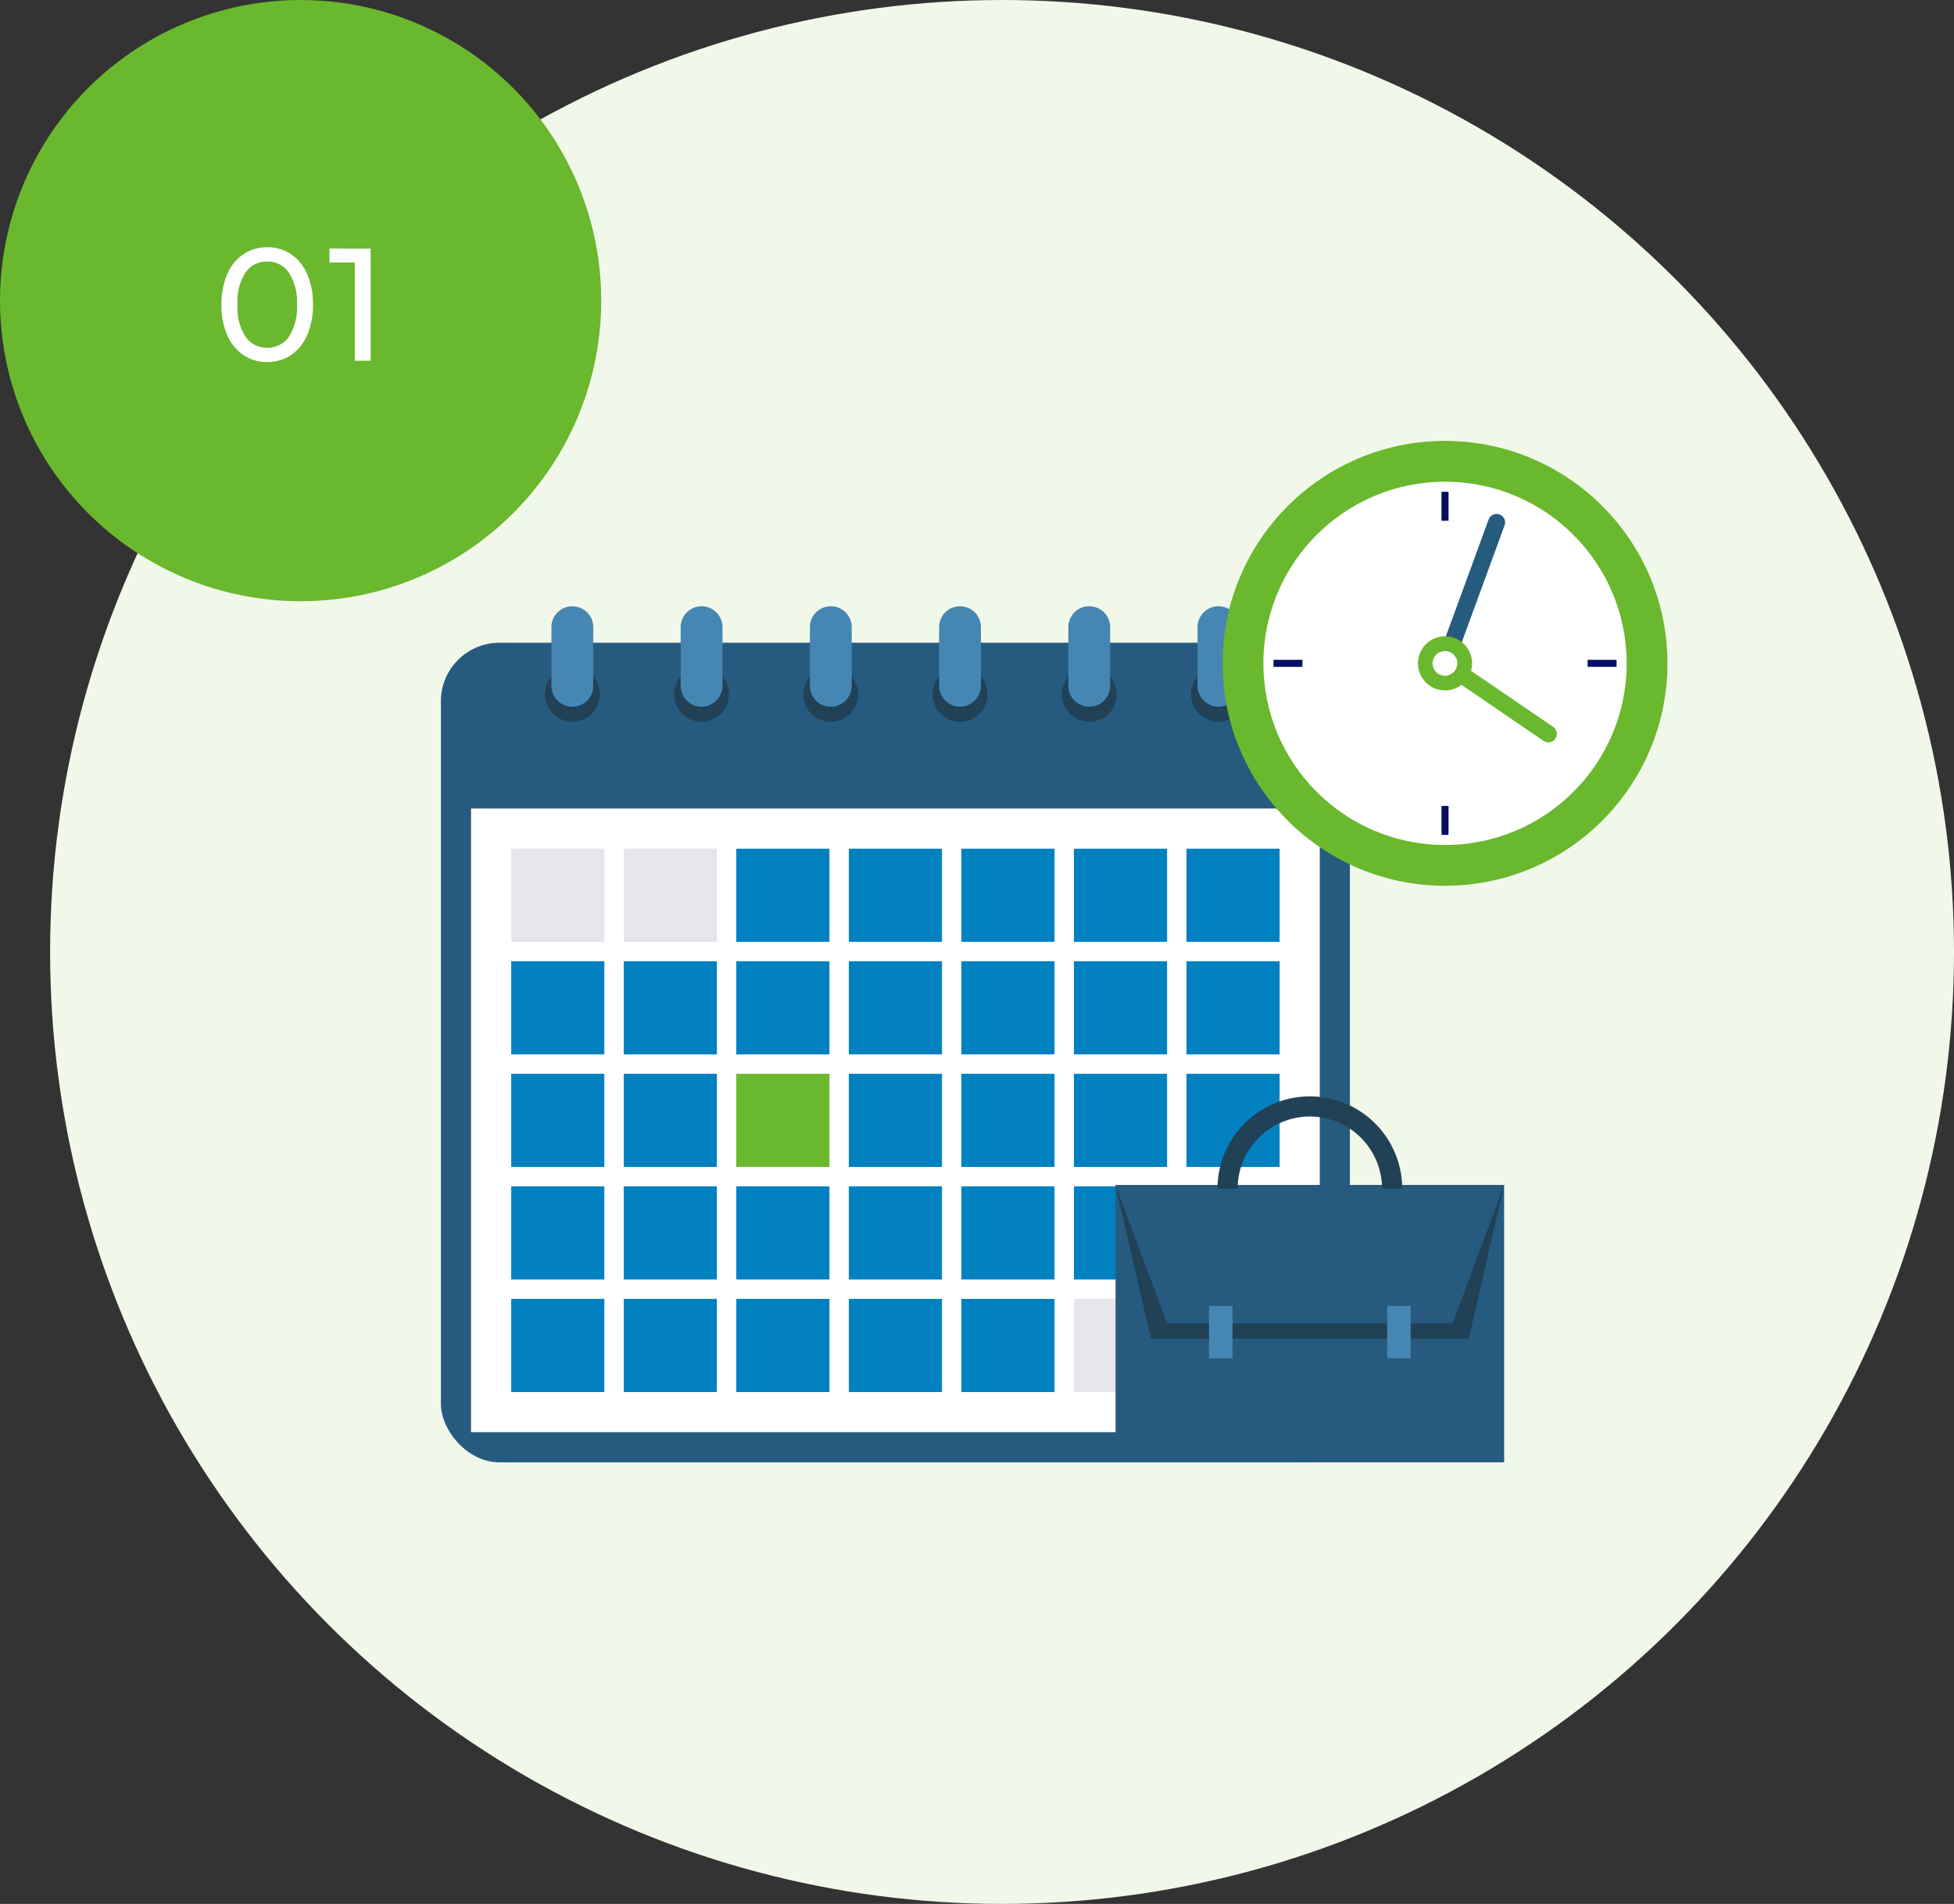 <svg xmlns="http://www.w3.org/2000/svg" width="195" height="190"><rect width="100%" height="100%" fill="#333333" stroke="none"/><g data-name="Group 23575"><g data-name="Group 23454" transform="translate(-550 -3111)"><circle data-name="Ellipse 865" cx="95" cy="95" r="95" transform="translate(555 3111)" fill="#f1f8ea"/><g data-name="Group 23435"><g data-name="Group 21925"><g data-name="Group 21824"><g data-name="Group 21823"><rect data-name="Rectangle 13634" width="90.716" height="81.786" rx="5.838" fill="#265b7f" transform="translate(594 3175.144)"/></g></g><g data-name="Group 21826"><g data-name="Group 21825"><path data-name="Rectangle 13635" fill="#fff" d="M681.709 3191.684v62.239h-84.702v-62.239z"/></g></g><g data-name="Group 21897"><g data-name="Group 21828"><g data-name="Group 21827"><path data-name="Rectangle 13636" fill="#e5e6eb" d="M601.016 3195.694h9.295v9.295h-9.295z"/></g></g><g data-name="Group 21830"><g data-name="Group 21829"><path data-name="Rectangle 13637" fill="#e5e6eb" d="M612.247 3195.694h9.295v9.295h-9.295z"/></g></g><g data-name="Group 21832"><g data-name="Group 21831"><path data-name="Rectangle 13638" fill="#0181c0" d="M623.479 3195.694h9.295v9.295h-9.295z"/></g></g><g data-name="Group 21834"><g data-name="Group 21833"><path data-name="Rectangle 13639" fill="#0181c0" d="M634.71 3195.694h9.295v9.295h-9.295z"/></g></g><g data-name="Group 21836"><g data-name="Group 21835"><path data-name="Rectangle 13640" fill="#0181c0" d="M645.942 3195.694h9.295v9.295h-9.295z"/></g></g><g data-name="Group 21838"><g data-name="Group 21837"><path data-name="Rectangle 13641" fill="#0181c0" d="M657.173 3195.694h9.295v9.295h-9.295z"/></g></g><g data-name="Group 21840"><g data-name="Group 21839"><path data-name="Rectangle 13642" fill="#0181c0" d="M668.405 3195.694h9.295v9.295h-9.295z"/></g></g><g data-name="Group 21842"><g data-name="Group 21841"><path data-name="Rectangle 13643" fill="#0181c0" d="M601.016 3206.925h9.295v9.295h-9.295z"/></g></g><g data-name="Group 21844"><g data-name="Group 21843"><path data-name="Rectangle 13644" fill="#0181c0" d="M612.247 3206.925h9.295v9.295h-9.295z"/></g></g><g data-name="Group 21846"><g data-name="Group 21845"><path data-name="Rectangle 13645" fill="#0181c0" d="M623.479 3206.925h9.295v9.295h-9.295z"/></g></g><g data-name="Group 21848"><g data-name="Group 21847"><path data-name="Rectangle 13646" fill="#0181c0" d="M634.71 3206.925h9.295v9.295h-9.295z"/></g></g><g data-name="Group 21850"><g data-name="Group 21849"><path data-name="Rectangle 13647" fill="#0181c0" d="M645.942 3206.925h9.295v9.295h-9.295z"/></g></g><g data-name="Group 21852"><g data-name="Group 21851"><path data-name="Rectangle 13648" fill="#0181c0" d="M657.173 3206.925h9.295v9.295h-9.295z"/></g></g><g data-name="Group 21854"><g data-name="Group 21853"><path data-name="Rectangle 13649" fill="#0181c0" d="M668.405 3206.925h9.295v9.295h-9.295z"/></g></g><g data-name="Group 21856"><g data-name="Group 21855"><path data-name="Rectangle 13650" fill="#0181c0" d="M601.016 3218.157h9.295v9.295h-9.295z"/></g></g><g data-name="Group 21858"><g data-name="Group 21857"><path data-name="Rectangle 13651" fill="#0181c0" d="M612.247 3218.157h9.295v9.295h-9.295z"/></g></g><g data-name="Group 21860"><g data-name="Group 21859"><path data-name="Rectangle 13652" fill="#6ab82d" d="M623.479 3218.157h9.295v9.295h-9.295z"/></g></g><g data-name="Group 21862"><g data-name="Group 21861"><path data-name="Rectangle 13653" fill="#0181c0" d="M634.71 3218.157h9.295v9.295h-9.295z"/></g></g><g data-name="Group 21864"><g data-name="Group 21863"><path data-name="Rectangle 13654" fill="#0181c0" d="M645.942 3218.157h9.295v9.295h-9.295z"/></g></g><g data-name="Group 21866"><g data-name="Group 21865"><path data-name="Rectangle 13655" fill="#0181c0" d="M657.173 3218.157h9.295v9.295h-9.295z"/></g></g><g data-name="Group 21868"><g data-name="Group 21867"><path data-name="Rectangle 13656" fill="#0181c0" d="M668.405 3218.157h9.295v9.295h-9.295z"/></g></g><g data-name="Group 21870"><g data-name="Group 21869"><path data-name="Rectangle 13657" fill="#0181c0" d="M601.016 3229.388h9.295v9.295h-9.295z"/></g></g><g data-name="Group 21872"><g data-name="Group 21871"><path data-name="Rectangle 13658" fill="#0181c0" d="M612.247 3229.388h9.295v9.295h-9.295z"/></g></g><g data-name="Group 21874"><g data-name="Group 21873"><path data-name="Rectangle 13659" fill="#0181c0" d="M623.479 3229.388h9.295v9.295h-9.295z"/></g></g><g data-name="Group 21876"><g data-name="Group 21875"><path data-name="Rectangle 13660" fill="#0181c0" d="M634.71 3229.388h9.295v9.295h-9.295z"/></g></g><g data-name="Group 21878"><g data-name="Group 21877"><path data-name="Rectangle 13661" fill="#0181c0" d="M645.942 3229.388h9.295v9.295h-9.295z"/></g></g><g data-name="Group 21880"><g data-name="Group 21879"><path data-name="Rectangle 13662" fill="#0181c0" d="M657.173 3229.388h9.295v9.295h-9.295z"/></g></g><g data-name="Group 21882"><g data-name="Group 21881"><path data-name="Rectangle 13663" fill="#0181c0" d="M668.405 3229.388h9.295v9.295h-9.295z"/></g></g><g data-name="Group 21884"><g data-name="Group 21883"><path data-name="Rectangle 13664" fill="#0181c0" d="M601.016 3240.62h9.295v9.295h-9.295z"/></g></g><g data-name="Group 21886"><g data-name="Group 21885"><path data-name="Rectangle 13665" fill="#0181c0" d="M612.247 3240.62h9.295v9.295h-9.295z"/></g></g><g data-name="Group 21888"><g data-name="Group 21887"><path data-name="Rectangle 13666" fill="#0181c0" d="M623.479 3240.62h9.295v9.295h-9.295z"/></g></g><g data-name="Group 21890"><g data-name="Group 21889"><path data-name="Rectangle 13667" fill="#0181c0" d="M634.71 3240.62h9.295v9.295h-9.295z"/></g></g><g data-name="Group 21892"><g data-name="Group 21891"><path data-name="Rectangle 13668" fill="#0181c0" d="M645.942 3240.62h9.295v9.295h-9.295z"/></g></g><g data-name="Group 21894"><g data-name="Group 21893"><path data-name="Rectangle 13669" fill="#e5e6eb" d="M657.173 3240.62h9.295v9.295h-9.295z"/></g></g><g data-name="Group 21896"><g data-name="Group 21895"><path data-name="Rectangle 13670" fill="#e5e6eb" d="M668.405 3240.62h9.295v9.295h-9.295z"/></g></g></g><g data-name="Group 21924"><g data-name="Group 21899"><g data-name="Group 21898"><circle data-name="Ellipse 817" cx="2.74" cy="2.74" r="2.74" fill="#214157" transform="translate(604.378 3177.549)"/></g></g><g data-name="Group 21901"><g data-name="Group 21900"><circle data-name="Ellipse 818" cx="2.74" cy="2.74" r="2.74" fill="#214157" transform="translate(617.274 3177.549)"/></g></g><g data-name="Group 21903"><g data-name="Group 21902"><circle data-name="Ellipse 819" cx="2.74" cy="2.74" r="2.74" fill="#214157" transform="translate(630.17 3177.549)"/></g></g><g data-name="Group 21905"><g data-name="Group 21904"><circle data-name="Ellipse 820" cx="2.74" cy="2.74" r="2.74" fill="#214157" transform="translate(643.066 3177.549)"/></g></g><g data-name="Group 21907"><g data-name="Group 21906"><circle data-name="Ellipse 821" cx="2.74" cy="2.74" r="2.74" fill="#214157" transform="translate(655.962 3177.549)"/></g></g><g data-name="Group 21923"><g data-name="Group 21909"><g data-name="Group 21908"><circle data-name="Ellipse 822" cx="2.74" cy="2.74" r="2.74" fill="#214157" transform="translate(668.858 3177.549)"/></g></g><g data-name="Group 21922"><g data-name="Group 21911"><g data-name="Group 21910"><path data-name="Path 35274" d="M607.117 3171.502a2.088 2.088 0 00-2.088 2.088v5.848a2.088 2.088 0 002.088 2.088 2.088 2.088 0 002.088-2.088v-5.848a2.088 2.088 0 00-2.088-2.088z" fill="#4686b2"/></g></g><g data-name="Group 21913"><g data-name="Group 21912"><path data-name="Path 35275" d="M620.014 3171.502a2.088 2.088 0 00-2.088 2.088v5.848a2.088 2.088 0 002.088 2.088 2.088 2.088 0 002.088-2.088v-5.848a2.088 2.088 0 00-2.088-2.088z" fill="#4686b2"/></g></g><g data-name="Group 21915"><g data-name="Group 21914"><path data-name="Path 35276" d="M632.91 3171.502a2.088 2.088 0 00-2.088 2.088v5.848a2.088 2.088 0 002.088 2.088 2.088 2.088 0 002.088-2.088v-5.848a2.088 2.088 0 00-2.088-2.088z" fill="#4686b2"/></g></g><g data-name="Group 21917"><g data-name="Group 21916"><path data-name="Path 35277" d="M645.806 3171.502a2.088 2.088 0 00-2.088 2.088v5.848a2.088 2.088 0 002.088 2.088 2.088 2.088 0 002.088-2.088v-5.848a2.088 2.088 0 00-2.088-2.088z" fill="#4686b2"/></g></g><g data-name="Group 21919"><g data-name="Group 21918"><path data-name="Path 35278" d="M658.702 3171.502a2.088 2.088 0 00-2.088 2.088v5.848a2.088 2.088 0 002.088 2.088 2.088 2.088 0 002.088-2.088v-5.848a2.088 2.088 0 00-2.088-2.088z" fill="#4686b2"/></g></g><g data-name="Group 21921"><g data-name="Group 21920"><path data-name="Path 35279" d="M671.598 3171.502a2.088 2.088 0 00-2.088 2.088v5.848a2.088 2.088 0 002.088 2.088 2.088 2.088 0 002.088-2.088v-5.848a2.088 2.088 0 00-2.088-2.088z" fill="#4686b2"/></g></g></g></g></g></g><g data-name="Group 21998"><g data-name="Group 21978"><g data-name="Group 21977"><g data-name="Group 21976"><path data-name="Rectangle 13672" fill="#265b7f" d="M661.328 3229.277h38.777v27.653h-38.777z"/></g></g></g><g data-name="Group 21981"><g data-name="Group 21980"><g data-name="Group 21979"><path data-name="Path 35297" d="M696.57 3244.601h-31.708l-3.535-15.321h38.777z" fill="#214157"/></g></g></g><g data-name="Group 21984"><g data-name="Group 21983"><g data-name="Group 21982"><path data-name="Path 35298" d="M694.959 3243.065h-28.484l-5.146-13.787h38.777z" fill="#265b7f"/></g></g></g><g data-name="Group 21993"><g data-name="Group 21988"><g data-name="Group 21987"><g data-name="Group 21986"><g data-name="Group 21985"><path data-name="Rectangle 13673" fill="#4686b2" d="M670.658 3241.323h2.339v5.224h-2.339z"/></g></g></g></g><g data-name="Group 21992"><g data-name="Group 21991"><g data-name="Group 21990"><g data-name="Group 21989"><path data-name="Rectangle 13674" fill="#4686b2" d="M688.435 3241.323h2.339v5.224h-2.339z"/></g></g></g></g></g><g data-name="Group 21997"><g data-name="Group 21996"><g data-name="Group 21995"><g data-name="Group 21994"><path data-name="Path 35299" d="M689.936 3229.628h-2.014a7.214 7.214 0 00-7.206-7.206 7.214 7.214 0 00-7.206 7.206h-2.01a9.231 9.231 0 019.22-9.22 9.231 9.231 0 019.216 9.22z" fill="#214157"/></g></g></g></g></g><g data-name="Group 22027"><g data-name="Group 22001"><g data-name="Group 22000"><g data-name="Group 21999"><circle data-name="Ellipse 825" cx="22.197" cy="22.197" r="22.197" fill="#6ab82d" transform="translate(672.009 3155)"/></g></g></g><g data-name="Group 22004"><g data-name="Group 22003"><g data-name="Group 22002"><circle data-name="Ellipse 826" cx="18.126" cy="18.126" r="18.126" fill="#fff" transform="translate(676.081 3159.072)"/></g></g></g><g data-name="Group 22007"><g data-name="Group 22006"><g data-name="Group 22005"><path data-name="Rectangle 13675" fill="#050f64" d="M693.856 3160.079h.701v2.89h-.701z"/></g></g></g><g data-name="Group 22010"><g data-name="Group 22009"><g data-name="Group 22008"><path data-name="Path 35300" d="M700.148 3163.429l-4.266 11.655-.568 1.554a1.243 1.243 0 00-1.107-.681 1.249 1.249 0 00-.486.1l.569-1.556 4.266-11.656a.85.85 0 011.089-.505.848.848 0 01.503 1.089z" fill="#265b7f"/></g></g></g><g data-name="Group 22013"><g data-name="Group 22012"><g data-name="Group 22011"><path data-name="Path 35301" d="M705.218 3184.713a.849.849 0 01-.7.37.835.835 0 01-.476-.148l-8.2-5.593-1.367-.935a1.239 1.239 0 00.972-1.209 1.167 1.167 0 00-.015-.191l1.368.933 8.193 5.593a.849.849 0 01.225 1.18z" fill="#6ab82d"/></g></g></g><g data-name="Group 22017"><g data-name="Group 22016"><g data-name="Group 22015"><g data-name="Group 22014"><path data-name="Path 35302" d="M695.882 3175.083a2.683 2.683 0 00-1.593-.583h-.083a2.7 2.7 0 00-2.7 2.7 2.7 2.7 0 002.7 2.7 2.694 2.694 0 001.636-.554 2.7 2.7 0 00.958-1.4 2.622 2.622 0 00.105-.742 2.694 2.694 0 00-1.023-2.121zm-1.406 3.323a1.121 1.121 0 01-.269.031 1.241 1.241 0 01-1.241-1.24 1.243 1.243 0 01.755-1.142 1.249 1.249 0 01.486-.1 1.243 1.243 0 011.107.681 1.193 1.193 0 01.119.369 1.167 1.167 0 01.015.191 1.239 1.239 0 01-.972 1.21z" fill="#6ab82d"/></g></g></g></g><g data-name="Group 22020"><g data-name="Group 22019"><g data-name="Group 22018"><path data-name="Rectangle 13676" fill="#050f64" d="M677.088 3177.548v-.701h2.89v.701z"/></g></g></g><g data-name="Group 22023"><g data-name="Group 22022"><g data-name="Group 22021"><path data-name="Rectangle 13677" fill="#050f64" d="M694.557 3194.316h-.701v-2.89h.701z"/></g></g></g><g data-name="Group 22026"><g data-name="Group 22025"><g data-name="Group 22024"><path data-name="Rectangle 13678" fill="#050f64" d="M711.325 3176.847v.701h-2.89v-.701z"/></g></g></g></g></g></g><g data-name="Group 23456" transform="translate(-550 -3111)"><circle data-name="Ellipse 862" cx="30" cy="30" r="30" transform="translate(550 3111)" fill="#6ab82d"/><path data-name="Path 35885" d="M576.672 3147.128a4.192 4.192 0 01-2.36-.68 4.559 4.559 0 01-1.624-1.976 7.342 7.342 0 01-.588-3.072 7.342 7.342 0 01.592-3.072 4.559 4.559 0 011.624-1.976 4.192 4.192 0 012.36-.68 4.164 4.164 0 012.344.68 4.559 4.559 0 011.62 1.976 7.342 7.342 0 01.592 3.072 7.342 7.342 0 01-.592 3.072 4.559 4.559 0 01-1.624 1.976 4.164 4.164 0 01-2.344.68zm0-1.424a2.537 2.537 0 002.152-1.104 5.368 5.368 0 00.808-3.2 5.368 5.368 0 00-.808-3.2 2.537 2.537 0 00-2.152-1.1 2.552 2.552 0 00-2.172 1.1 5.368 5.368 0 00-.8 3.2 5.368 5.368 0 00.8 3.2 2.552 2.552 0 002.172 1.1zm10.32-9.9V3147h-1.584v-9.808h-2.528v-1.392z" fill="#fff"/></g></g></svg>